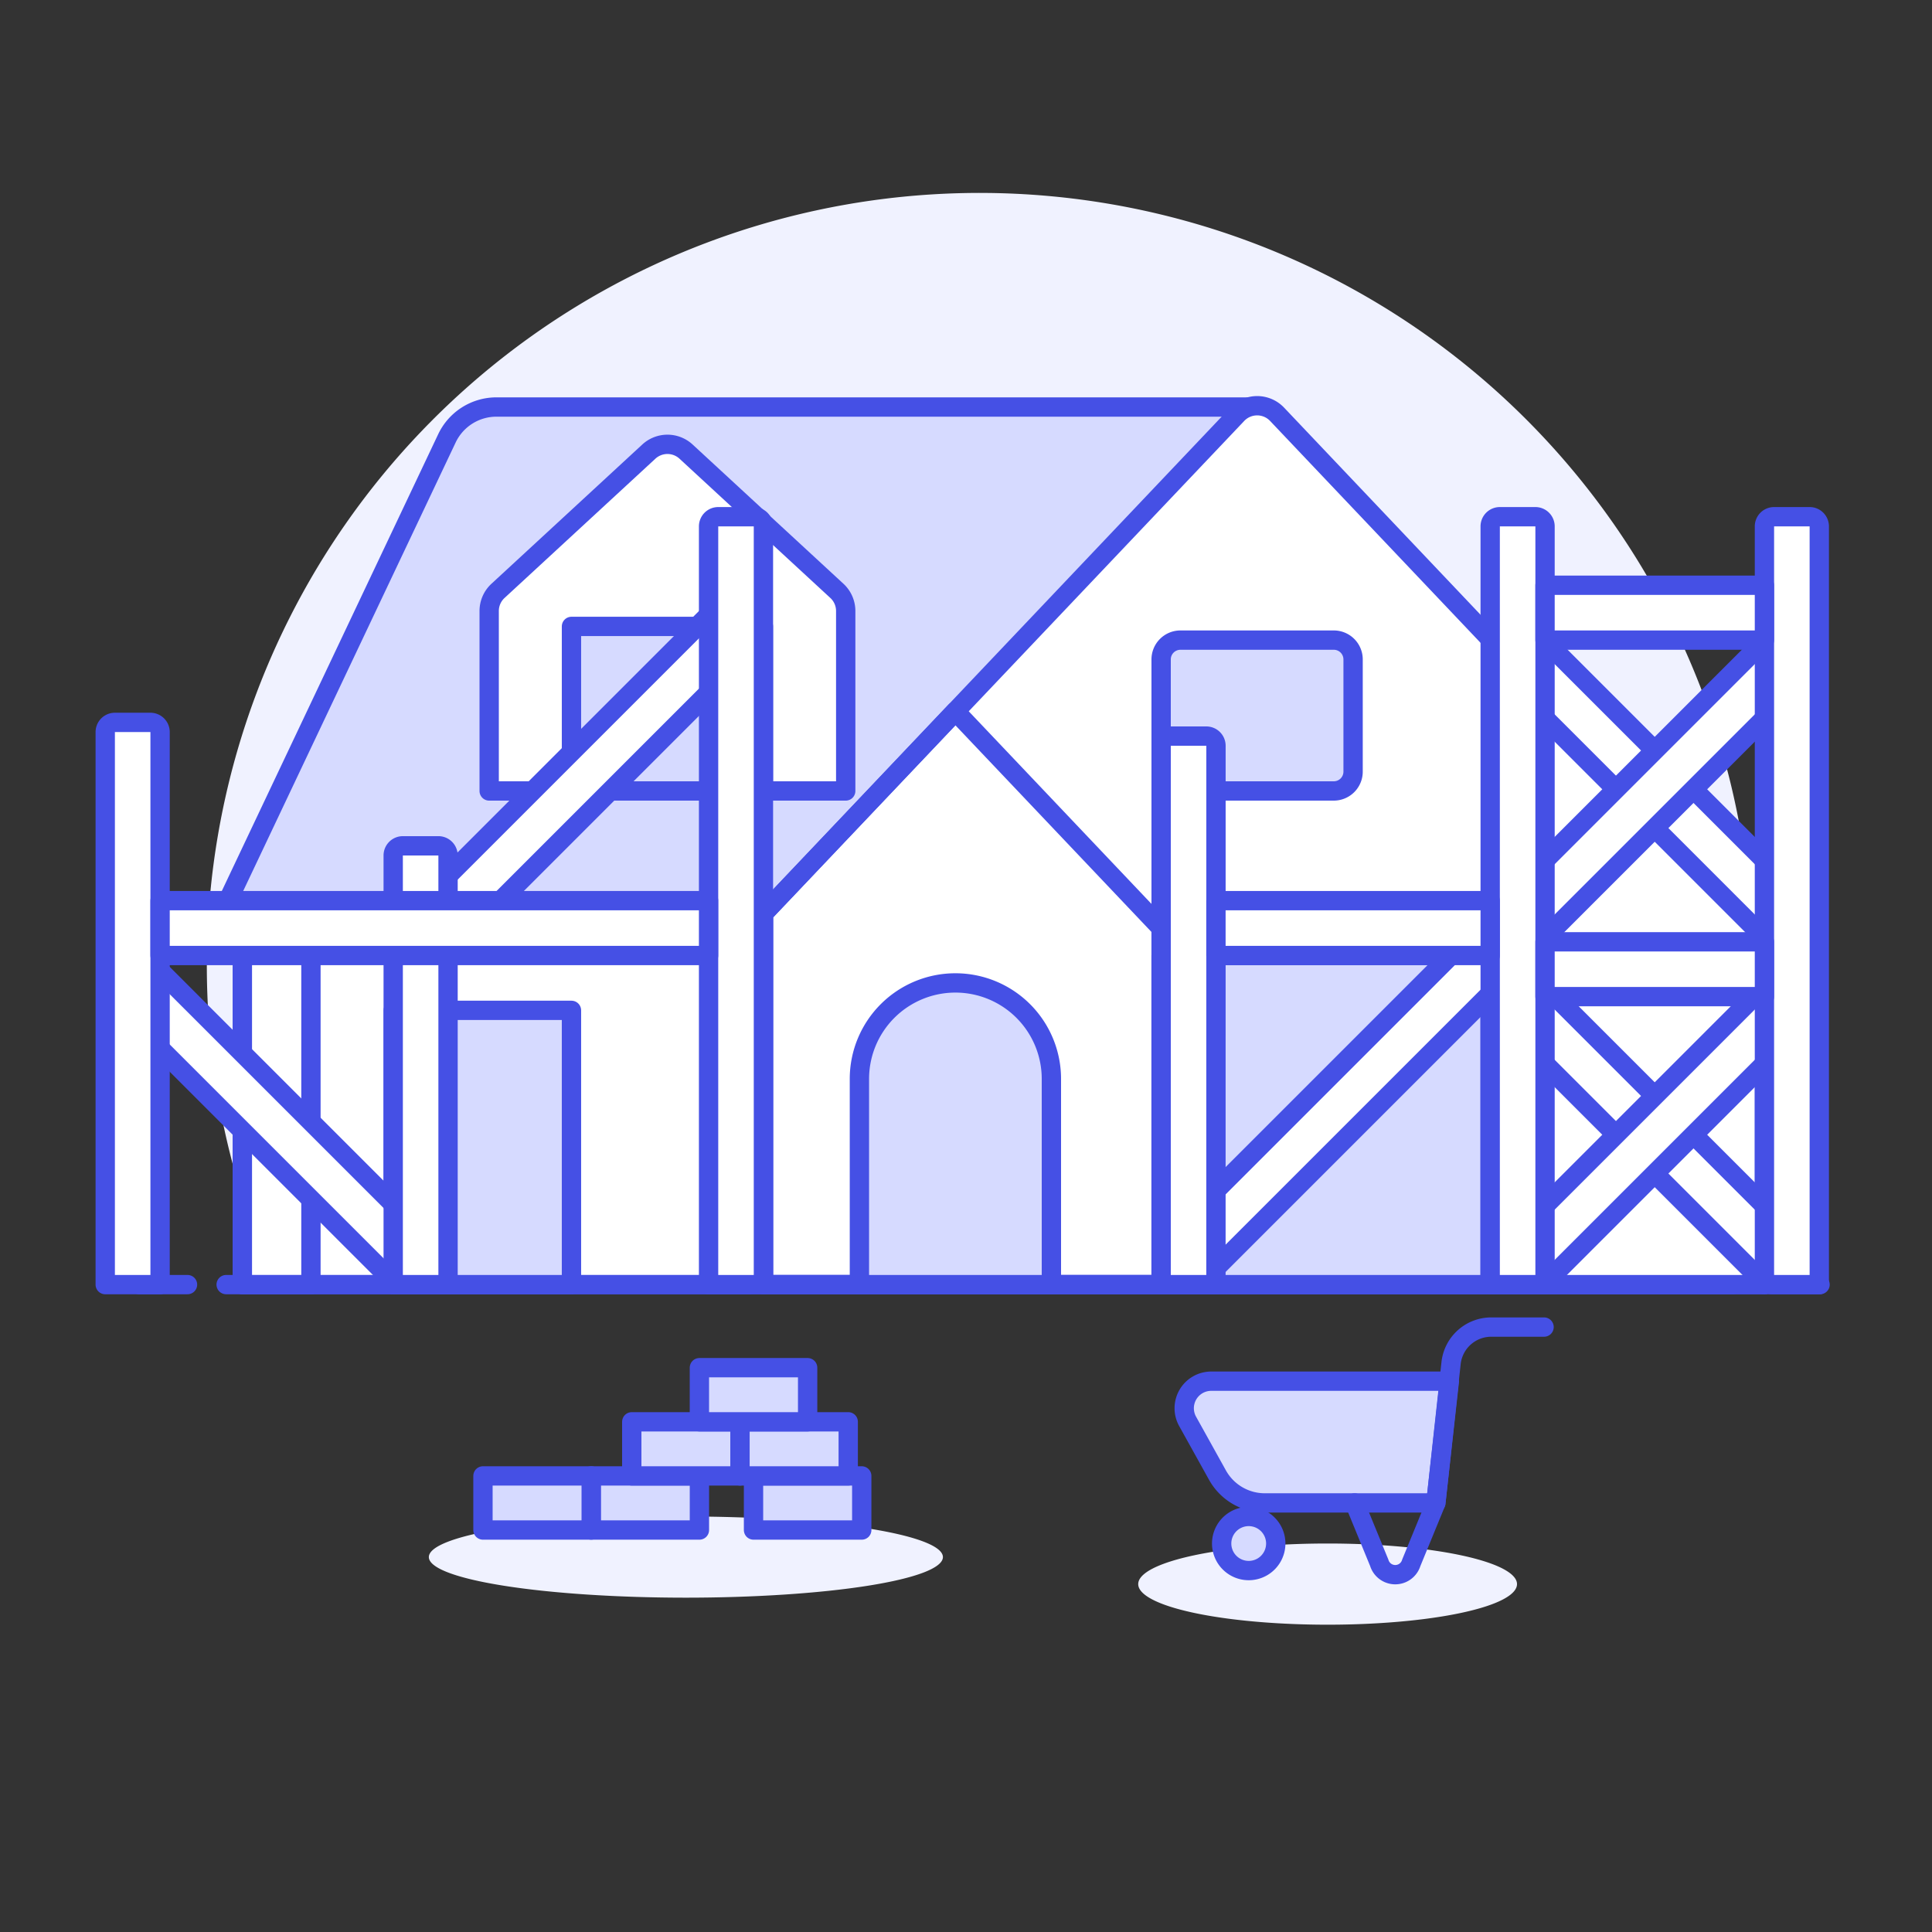<svg xmlns="http://www.w3.org/2000/svg" viewBox="0 0 140 140" height="140" width="140"><rect x="0" y="0" width="140" height="140" fill="#333333" stroke="none"/><g transform="matrix(1.4,0,0,1.4,0,0)"><path d="M90.706,49.991a40,40,0,1,0-76.436,16.5H87.142A39.829,39.829,0,0,0,90.706,49.991Z" fill="#f0f2ff"></path><path d="M11.706 66.491L89.706 66.491" fill="none" stroke="#4550e5" stroke-linecap="round" stroke-linejoin="round"></path><path d="M7.206 66.491L9.706 66.491" fill="none" stroke="#4550e5" stroke-linecap="round" stroke-linejoin="round"></path><path d="M91.706 66.491L94.206 66.491" fill="none" stroke="#4550e5" stroke-linecap="round" stroke-linejoin="round"></path><path d="M65.066,48.037H11.125L23.132,22.69A2.838,2.838,0,0,1,25.7,21.067H65.066Z" fill="#d6daff"></path><path d="M65.066,48.037H11.125L23.132,22.69A2.838,2.838,0,0,1,25.7,21.067H65.066Z" fill="none" stroke="#4550e5" stroke-linejoin="round"></path><path d="M66.1,21.442a1.422,1.422,0,0,0-2.06,0L39.515,47.289v19.2H91.327V48.037Z" fill="#ffffff"></path><path d="M66.1,21.442a1.422,1.422,0,0,0-2.06,0L39.515,47.289v19.2H91.327V48.037Z" fill="none" stroke="#4550e5" stroke-linejoin="round"></path><path d="M12.545 48.037H38.806V66.49H12.545z" fill="#ffffff"></path><path d="M12.545 48.037H38.806V66.49H12.545z" fill="none" stroke="#4550e5" stroke-linejoin="round"></path><path d="M49.452 36.816L39.515 47.289 39.515 66.491 60.098 66.491 60.098 48.037 49.452 36.816z" fill="none" stroke="#4550e5" stroke-linejoin="round"></path><path d="M43.774,40.94H25.32V31.625a1.418,1.418,0,0,1,.457-1.043l7.807-7.207a1.42,1.42,0,0,1,1.926,0l7.807,7.207a1.418,1.418,0,0,1,.457,1.043Z" fill="#ffffff"></path><path d="M43.774,40.94H25.32V31.625a1.418,1.418,0,0,1,.457-1.043l7.807-7.207a1.42,1.42,0,0,1,1.926,0l7.807,7.207a1.418,1.418,0,0,1,.457,1.043Z" fill="none" stroke="#4550e5" stroke-linejoin="round"></path><path d="M49.452,50.876h0a4.969,4.969,0,0,0-4.969,4.968V66.491H54.42V55.844A4.968,4.968,0,0,0,49.452,50.876Z" fill="#d6daff"></path><path d="M12.545 48.037H16.094V66.49H12.545z" fill="#ffffff"></path><path d="M12.545 48.037H16.094V66.49H12.545z" fill="none" stroke="#4550e5" stroke-linejoin="round"></path><path d="M60.098 49.457H77.132V66.491H60.098z" fill="#d6daff"></path><path d="M77.132 49.457H91.327V66.491H77.132z" fill="#ffffff" stroke="#4550e5" stroke-linejoin="round"></path><path d="M69.034,40.939H60.1V34.132a1,1,0,0,1,1-1h7.936a1,1,0,0,1,1,1v5.807A1,1,0,0,1,69.034,40.939Z" fill="#d6daff"></path><path d="M29.579 32.423H39.515V40.94H29.579z" fill="#d6daff"></path><path d="M20.352 52.296H29.579V66.491H20.352z" fill="#d6daff"></path><path d="M49.452,50.876h0a4.969,4.969,0,0,0-4.969,4.968V66.491H54.42V55.844A4.968,4.968,0,0,0,49.452,50.876Z" fill="none" stroke="#4550e5" stroke-linejoin="round"></path><path d="M60.098 49.457H77.132V66.491H60.098z" fill="none" stroke="#4550e5" stroke-linejoin="round"></path><path d="M69.034,40.94H60.1V34.132a1,1,0,0,1,1-1h7.936a1,1,0,0,1,1,1V39.94A1,1,0,0,1,69.034,40.94Z" fill="none" stroke="#4550e5" stroke-linejoin="round"></path><path d="M29.579 32.423H39.515V40.94H29.579z" fill="none" stroke="#4550e5" stroke-linejoin="round"></path><path d="M20.352 52.296H29.579V66.491H20.352z" fill="none" stroke="#4550e5" stroke-linejoin="round"></path><path d="M58.554 55.061H81.604V57.9H58.554z" fill="#ffffff" stroke="#4550e5" stroke-linejoin="round" transform="translate(-19.412 66.096) rotate(-45)"></path><path d="M84.229 49.234H87.068V68.234H84.229z" fill="#ffffff" stroke="#4550e5" stroke-linejoin="round" transform="translate(-16.445 77.766) rotate(-45)"></path><path d="M12.761 47.836H15.6V68.473H12.761z" fill="#ffffff" stroke="#4550e5" stroke-linejoin="round" transform="translate(-36.968 27.061) rotate(-45)"></path><path d="M76.149 57.314H95.149V60.153H76.149z" fill="#ffffff" stroke="#4550e5" stroke-linejoin="round" transform="translate(-16.445 77.765) rotate(-45)"></path><path d="M18.69 38.884H41.74V41.723H18.69z" fill="#ffffff" stroke="#4550e5" stroke-linejoin="round" transform="translate(-19.649 33.17) rotate(-45)"></path><path d="M84.229 31.354H87.068V50.354H84.229z" fill="#ffffff" stroke="#4550e5" stroke-linejoin="round" transform="translate(-3.802 72.529) rotate(-45)"></path><path d="M76.149 39.434H95.149V42.273H76.149z" fill="#ffffff" stroke="#4550e5" stroke-linejoin="round" transform="translate(-3.802 72.528) rotate(-45)"></path><path d="M94.166,66.491H91.327V27.245a.5.5,0,0,1,.5-.5h1.839a.5.5,0,0,1,.5.5Z" fill="#ffffff" stroke="#4550e5" stroke-linejoin="round"></path><path d="M79.971,66.491H77.132V27.245a.5.5,0,0,1,.5-.5h1.839a.5.5,0,0,1,.5.5Z" fill="#ffffff" stroke="#4550e5" stroke-linejoin="round"></path><path d="M62.937,66.491H60.1V38.6a.5.5,0,0,1,.5-.5h1.839a.5.5,0,0,1,.5.5Z" fill="#ffffff" stroke="#4550e5" stroke-linejoin="round"></path><path d="M39.515,66.491H36.676V27.245a.5.5,0,0,1,.5-.5h1.839a.5.5,0,0,1,.5.5Z" fill="#ffffff" stroke="#4550e5" stroke-linejoin="round"></path><path d="M8.286,66.491H5.447v-28.6a.5.5,0,0,1,.5-.5H7.786a.5.5,0,0,1,.5.5Z" fill="#ffffff" stroke="#4550e5" stroke-linejoin="round"></path><path d="M23.191,66.491H20.352V44.279a.5.5,0,0,1,.5-.5h1.839a.5.5,0,0,1,.5.5Z" fill="#ffffff" stroke="#4550e5" stroke-linejoin="round"></path><path d="M8.286 46.618H36.676V49.457H8.286z" fill="#ffffff" stroke="#4550e5" stroke-linejoin="round"></path><path d="M79.971 48.747H91.327V51.586H79.971z" fill="#ffffff" stroke="#4550e5" stroke-linejoin="round"></path><path d="M62.937 46.618H77.132V49.457H62.937z" fill="#ffffff" stroke="#4550e5" stroke-linejoin="round"></path><path d="M79.971 30.293H91.327V33.132H79.971z" fill="#ffffff" stroke="#4550e5" stroke-linejoin="round"></path><path d="M22.197 80.594 A13.304 2.101 0 1 0 48.805 80.594 A13.304 2.101 0 1 0 22.197 80.594 Z" fill="#f0f2ff"></path><path d="M58.914 81.993 A9.803 2.101 0 1 0 78.520 81.993 A9.803 2.101 0 1 0 58.914 81.993 Z" fill="#f0f2ff"></path><path d="M74.319,77.791H65.464a2.8,2.8,0,0,1-2.448-1.44L61.471,73.57A1.4,1.4,0,0,1,62.7,71.49H75.019Z" fill="#d6daff"></path><path d="M74.319,77.791H65.464a2.8,2.8,0,0,1-2.448-1.44L61.471,73.57A1.4,1.4,0,0,1,62.7,71.49H75.019Z" fill="none" stroke="#4550e5" stroke-linejoin="round"></path><path d="M70.118,77.791l1.272,3.1a.866.866,0,0,0,1.657,0l1.272-3.1.788-7.236a2.093,2.093,0,0,1,2.081-1.866H79.92" fill="none" stroke="#4550e5" stroke-linecap="round" stroke-linejoin="round"></path><path d="M63.233 79.892 A1.400 1.400 0 1 0 66.033 79.892 A1.400 1.400 0 1 0 63.233 79.892 Z" fill="#d6daff" stroke="#4550e5" stroke-linejoin="round"></path><path d="M39.002 76.393H44.604V79.194H39.002z" fill="#d6daff" stroke="#4550e5" stroke-linejoin="round"></path><path d="M30.6 76.393H36.202V79.194H30.6z" fill="#d6daff" stroke="#4550e5" stroke-linejoin="round"></path><path d="M24.998 76.393H30.6V79.194H24.998z" fill="#d6daff" stroke="#4550e5" stroke-linejoin="round"></path><path d="M32.7 73.592H38.302V76.393H32.7z" fill="#d6daff" stroke="#4550e5" stroke-linejoin="round"></path><path d="M38.302 73.592H43.904V76.393H38.302z" fill="#d6daff" stroke="#4550e5" stroke-linejoin="round"></path><path d="M36.201 70.791H41.803V73.592H36.201z" fill="#d6daff" stroke="#4550e5" stroke-linejoin="round"></path></g></svg>
